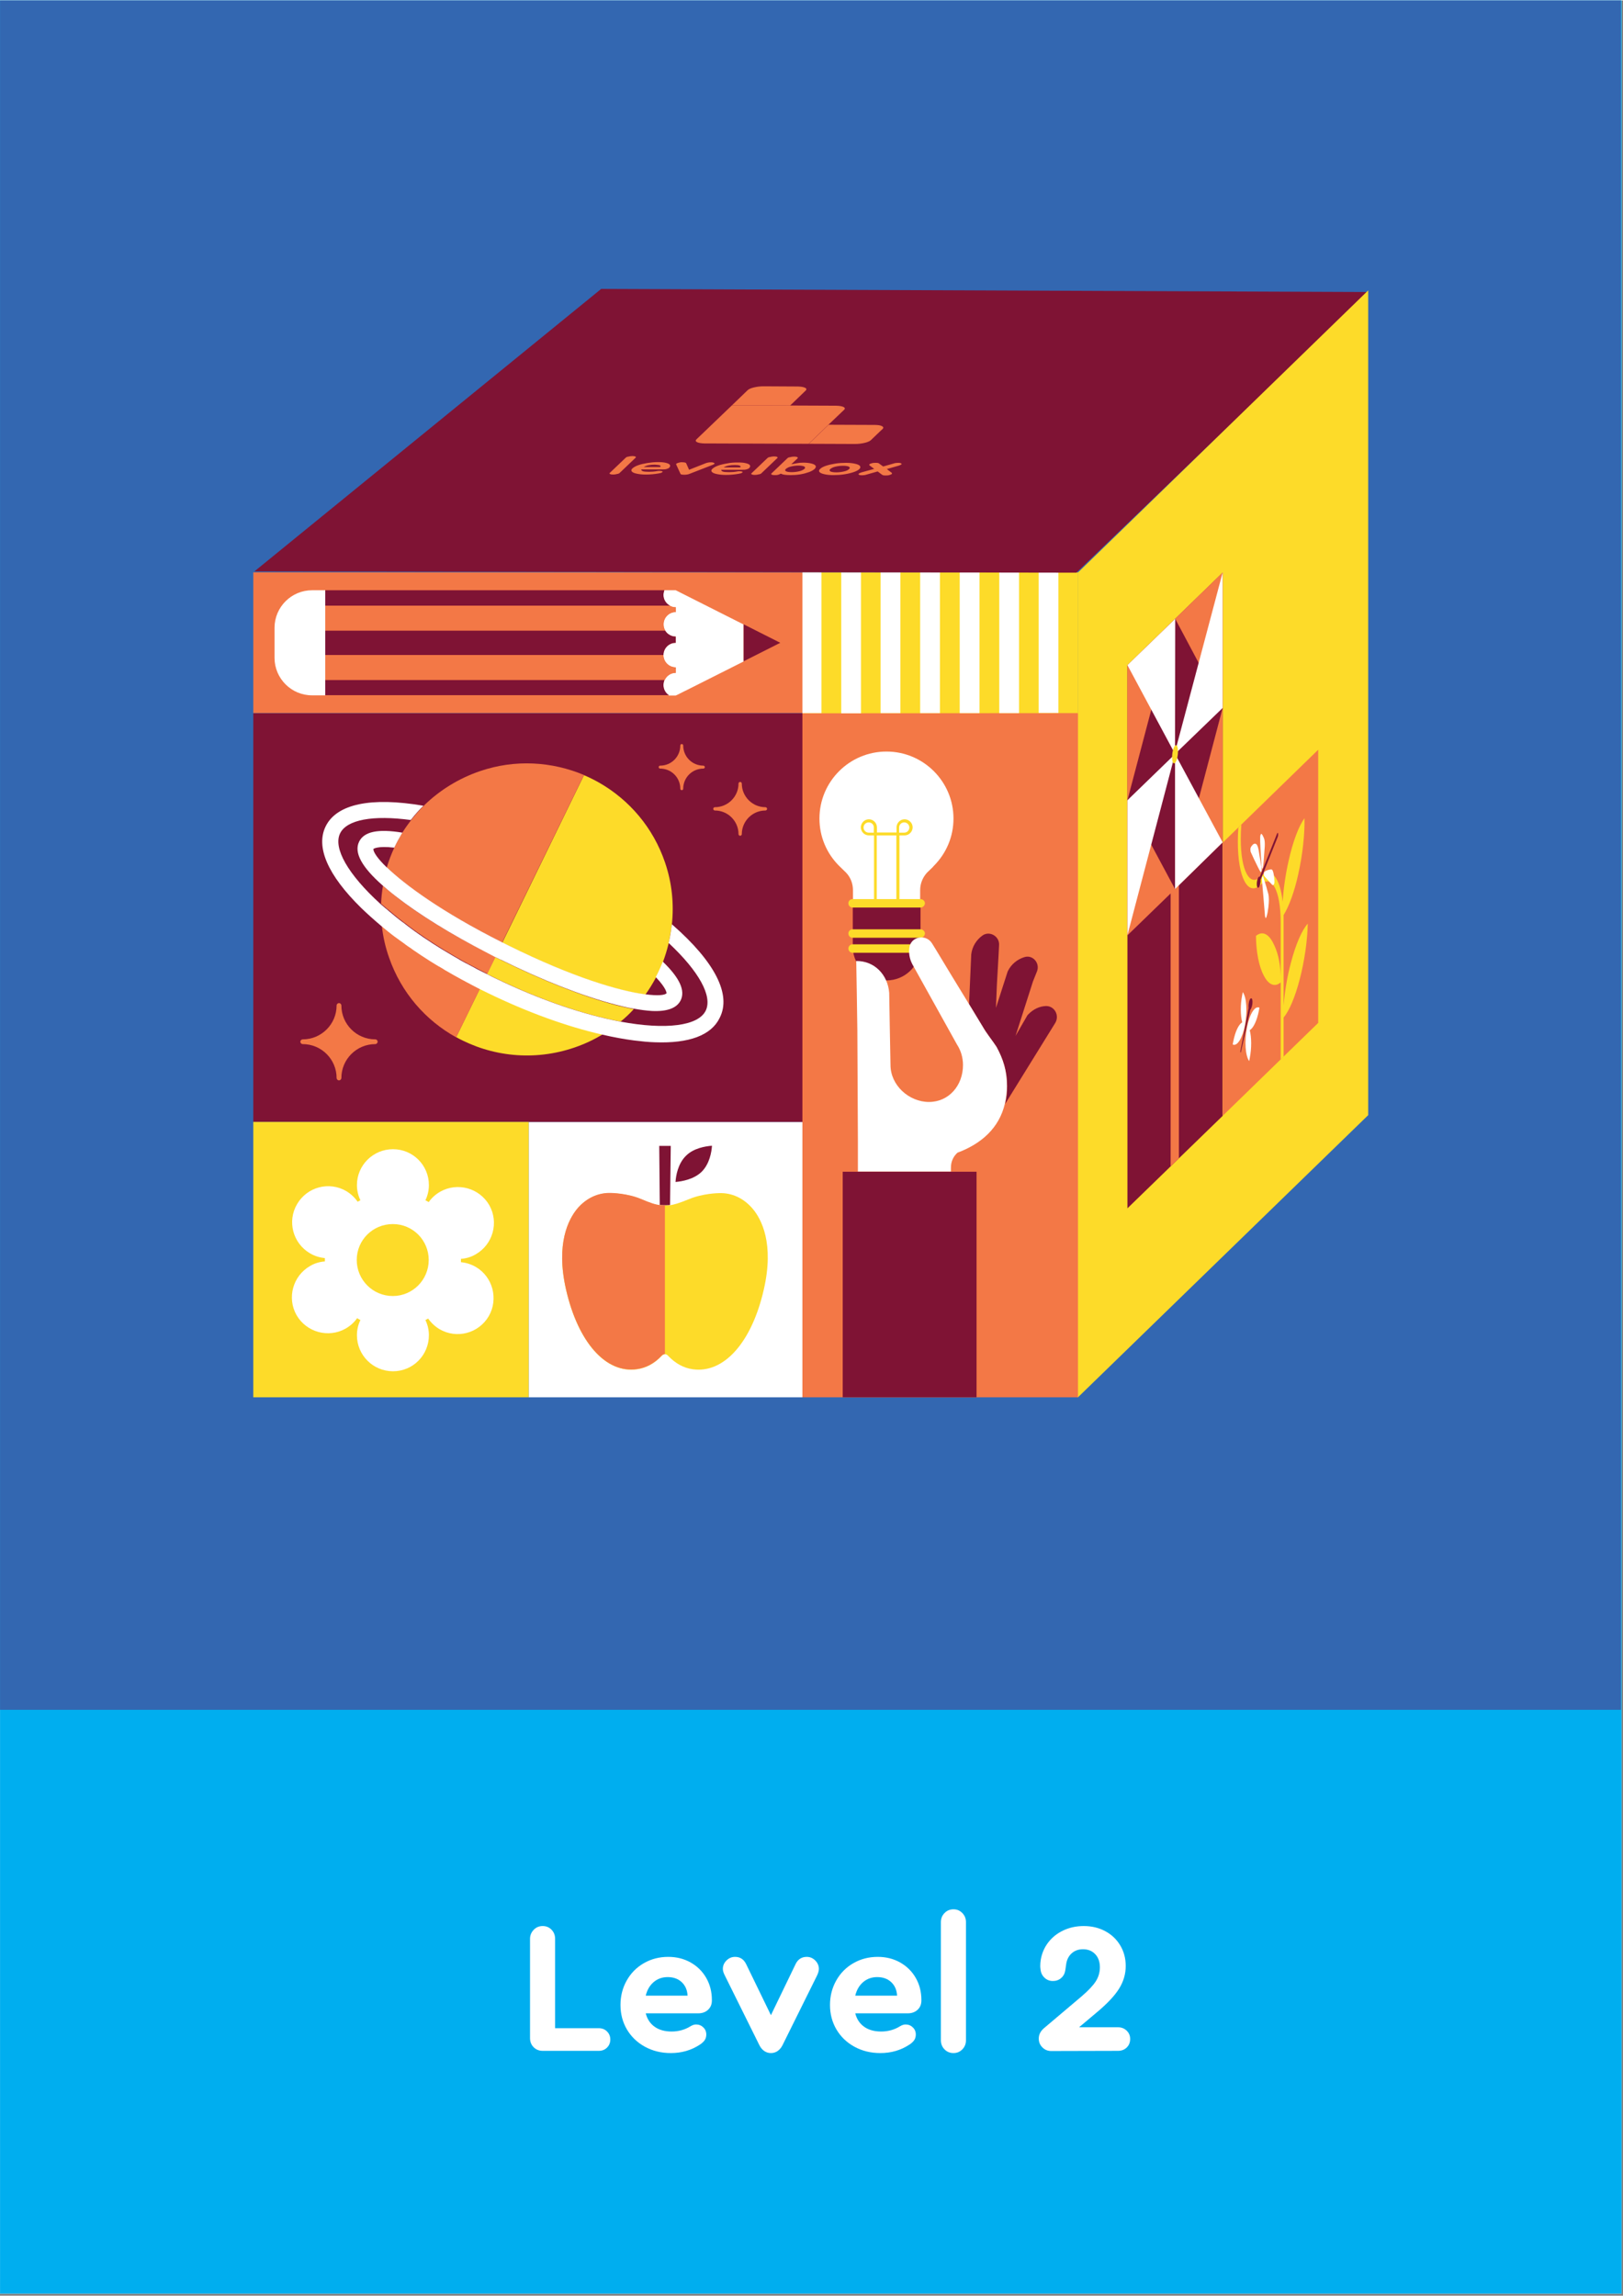 <?xml version="1.0" encoding="UTF-8"?> <svg xmlns="http://www.w3.org/2000/svg" xmlns:xlink="http://www.w3.org/1999/xlink" width="793" zoomAndPan="magnify" viewBox="0 0 595.5 842.25" height="1122" preserveAspectRatio="xMidYMid meet" version="1.0"><rect x="0" y="0" width="595.5" height="842.25" fill="#808080" stroke="none"/><defs><g></g><clipPath id="b75622932a"><path d="M 0.016 0 L 594.984 0 L 594.984 841.5 L 0.016 841.5 Z M 0.016 0 " clip-rule="nonzero"></path></clipPath><clipPath id="29091ed7ef"><path d="M 0.016 0 L 594.762 0 L 594.762 627.328 L 0.016 627.328 Z M 0.016 0 " clip-rule="nonzero"></path></clipPath><clipPath id="2691d72061"><path d="M 92.938 209 L 295 209 L 295 262 L 92.938 262 Z M 92.938 209 " clip-rule="nonzero"></path></clipPath><clipPath id="89e95122c7"><path d="M 193 411 L 295 411 L 295 512.57 L 193 512.57 Z M 193 411 " clip-rule="nonzero"></path></clipPath><clipPath id="d5ee4f94e3"><path d="M 92.938 261 L 295 261 L 295 412 L 92.938 412 Z M 92.938 261 " clip-rule="nonzero"></path></clipPath><clipPath id="72016d0f8d"><path d="M 294 261 L 396 261 L 396 512.57 L 294 512.57 Z M 294 261 " clip-rule="nonzero"></path></clipPath><clipPath id="d2e3b060a0"><path d="M 92.938 411 L 194 411 L 194 512.57 L 92.938 512.57 Z M 92.938 411 " clip-rule="nonzero"></path></clipPath><clipPath id="b03cc478af"><path d="M 309 429 L 359 429 L 359 512.57 L 309 512.57 Z M 309 429 " clip-rule="nonzero"></path></clipPath><clipPath id="413edd3a39"><path d="M 93 105.859 L 502.012 105.859 L 502.012 210 L 93 210 Z M 93 105.859 " clip-rule="nonzero"></path></clipPath><clipPath id="3a4225353d"><path d="M 395 106 L 502.012 106 L 502.012 512.57 L 395 512.57 Z M 395 106 " clip-rule="nonzero"></path></clipPath></defs><g clip-path="url(#b75622932a)"><path fill="#ffffff" d="M 0.016 0 L 594.984 0 L 594.984 841.5 L 0.016 841.5 Z M 0.016 0 " fill-opacity="1" fill-rule="nonzero"></path><path fill="#00aeef" d="M 0.016 0 L 594.984 0 L 594.984 841.5 L 0.016 841.5 Z M 0.016 0 " fill-opacity="1" fill-rule="nonzero"></path></g><g clip-path="url(#29091ed7ef)"><path fill="#3367b1" d="M 0.016 0 L 594.762 0 L 594.762 627.27 L 0.016 627.27 Z M 0.016 0 " fill-opacity="1" fill-rule="nonzero"></path></g><g clip-path="url(#2691d72061)"><path fill="#f37846" d="M 294.418 209.855 L 92.938 209.855 L 92.938 261.516 L 294.418 261.516 Z M 294.418 209.855 " fill-opacity="1" fill-rule="nonzero"></path></g><g clip-path="url(#89e95122c7)"><path fill="#ffffff" d="M 294.418 411.531 L 193.98 411.531 L 193.98 512.57 L 294.418 512.57 Z M 294.418 411.531 " fill-opacity="1" fill-rule="nonzero"></path></g><path fill="#7f1334" d="M 251.621 424.027 C 248.734 426.914 247.996 431.281 247.859 433.566 C 250.211 433.363 254.578 432.625 257.469 429.805 C 260.355 426.914 261.098 422.547 261.23 420.266 C 258.812 420.465 254.445 421.137 251.621 424.027 Z M 251.621 424.027 " fill-opacity="1" fill-rule="nonzero"></path><path fill="#7f1334" d="M 242.082 442.031 C 242.688 442.098 243.156 442.098 243.629 442.098 L 244.301 442.098 C 244.84 442.098 245.309 442.098 245.848 442.031 L 246.113 420.332 L 241.883 420.332 Z M 242.082 442.031 " fill-opacity="1" fill-rule="nonzero"></path><path fill="#fddb29" d="M 276.211 443.441 C 272.918 439.547 268.555 437.465 263.781 437.664 L 263.715 437.664 C 263.648 437.664 257.871 437.734 252.766 439.883 C 249.004 441.426 247.254 441.898 245.844 442.098 C 245.309 442.164 244.836 442.164 244.301 442.164 L 243.629 442.164 C 243.156 442.164 242.688 442.164 242.082 442.098 C 240.539 441.965 238.523 441.293 235.23 439.883 C 230.125 437.734 224.281 437.664 224.281 437.664 C 219.508 437.465 215.074 439.547 211.785 443.441 C 208.625 447.273 203.855 456.207 207.684 473.07 C 212.121 492.484 222.332 503.973 233.754 502.293 C 237.113 501.824 240.203 500.145 242.82 497.324 C 243.156 496.984 243.562 496.785 243.965 496.785 C 244.434 496.785 244.836 496.984 245.105 497.324 C 247.793 500.145 250.816 501.824 254.176 502.293 C 265.598 503.906 275.809 492.484 280.242 473.07 C 284.141 456.141 279.367 447.207 276.211 443.441 Z M 276.211 443.441 " fill-opacity="1" fill-rule="nonzero"></path><g clip-path="url(#d5ee4f94e3)"><path fill="#7f1334" d="M 294.418 261.586 L 92.938 261.586 L 92.938 411.531 L 294.418 411.531 Z M 294.418 261.586 " fill-opacity="1" fill-rule="nonzero"></path></g><path fill="#ffffff" d="M 247.93 216.438 L 243.762 216.438 C 243.562 216.977 243.426 217.582 243.426 218.188 C 243.426 219.863 244.367 221.344 245.711 222.082 C 246.383 222.484 247.121 222.688 247.93 222.688 L 247.93 224.434 C 245.441 224.434 243.426 226.449 243.426 228.934 C 243.426 229.742 243.629 230.547 244.031 231.219 C 244.836 232.562 246.246 233.438 247.93 233.438 L 247.93 235.719 C 245.441 235.719 243.426 237.734 243.426 240.223 C 243.426 242.707 245.441 244.723 247.93 244.723 L 247.93 246.738 C 246.113 246.738 244.57 247.812 243.828 249.359 C 243.562 249.961 243.426 250.566 243.426 251.305 C 243.426 252.852 244.234 254.262 245.441 255.066 L 247.93 255.066 L 248.668 254.73 C 250.211 253.926 252.16 252.984 252.16 252.984 L 272.852 242.57 L 272.852 229 Z M 247.93 216.438 " fill-opacity="1" fill-rule="nonzero"></path><path fill="#7f1334" d="M 286.289 235.719 L 272.852 228.934 L 272.852 242.504 Z M 286.289 235.719 " fill-opacity="1" fill-rule="nonzero"></path><path fill="#7f1334" d="M 243.426 218.188 C 243.426 217.582 243.562 216.977 243.762 216.438 L 119.34 216.438 L 119.34 222.082 L 245.777 222.082 C 244.367 221.277 243.426 219.867 243.426 218.188 Z M 243.426 218.188 " fill-opacity="1" fill-rule="nonzero"></path><path fill="#7f1334" d="M 244.031 231.219 L 119.34 231.219 L 119.34 240.219 L 243.426 240.219 C 243.426 237.734 245.441 235.719 247.93 235.719 L 247.93 233.434 C 246.316 233.434 244.84 232.562 244.031 231.219 Z M 244.031 231.219 " fill-opacity="1" fill-rule="nonzero"></path><path fill="#7f1334" d="M 243.426 251.238 C 243.426 250.566 243.562 249.895 243.832 249.289 L 119.34 249.289 L 119.34 254.934 L 245.441 254.934 C 244.234 254.195 243.426 252.785 243.426 251.238 Z M 243.426 251.238 " fill-opacity="1" fill-rule="nonzero"></path><path fill="#f37846" d="M 243.426 240.223 L 119.34 240.223 L 119.34 249.359 L 243.898 249.359 C 244.637 247.812 246.18 246.738 247.996 246.738 L 247.996 244.723 C 245.441 244.723 243.426 242.707 243.426 240.223 Z M 243.426 240.223 " fill-opacity="1" fill-rule="nonzero"></path><path fill="#f37846" d="M 245.711 222.082 L 119.34 222.082 L 119.34 231.219 L 244.098 231.219 C 243.695 230.547 243.496 229.809 243.496 228.934 C 243.496 226.449 245.508 224.434 247.996 224.434 L 247.996 222.688 C 247.121 222.688 246.383 222.484 245.711 222.082 Z M 245.711 222.082 " fill-opacity="1" fill-rule="nonzero"></path><path fill="#ffffff" d="M 119.34 216.438 L 114.504 216.438 C 106.91 216.438 100.73 222.621 100.73 230.211 L 100.73 241.23 C 100.73 248.82 106.91 255 114.504 255 L 119.34 255 Z M 119.34 216.438 " fill-opacity="1" fill-rule="nonzero"></path><path fill="#fddb29" d="M 176.109 362.559 L 167.375 380.426 C 180.207 387.547 195.93 389.359 210.91 384.188 C 214.605 382.91 218.031 381.301 221.188 379.352 C 208.223 376.328 193.777 371.156 179.402 364.168 C 178.258 363.633 177.184 363.094 176.109 362.559 Z M 176.109 362.559 " fill-opacity="1" fill-rule="nonzero"></path><path fill="#fddb29" d="M 183.902 352.145 C 183.836 352.145 183.836 352.078 183.77 352.078 C 183.098 351.742 182.359 351.406 181.688 351.07 L 178.664 357.25 C 179.738 357.785 180.812 358.324 181.953 358.863 C 199.02 367.125 214.809 372.297 227.707 374.715 C 229.453 373.305 231.066 371.762 232.543 370.148 C 230.527 369.746 228.309 369.273 225.957 368.672 C 214 365.512 199.086 359.668 183.902 352.145 Z M 183.902 352.145 " fill-opacity="1" fill-rule="nonzero"></path><path fill="#fddb29" d="M 244.031 316.402 C 239.664 303.504 230.863 293.359 219.844 287.047 C 218.031 286.039 216.219 285.098 214.27 284.289 L 184.305 345.762 C 184.977 346.098 185.719 346.5 186.457 346.836 C 210.574 358.793 227.57 363.633 236.773 364.84 C 238.188 362.891 239.465 360.809 240.605 358.66 C 240.605 358.66 240.605 358.594 240.672 358.594 C 241.613 356.777 242.488 354.898 243.227 352.949 L 243.227 352.883 C 244.031 350.734 244.703 348.582 245.242 346.367 C 245.309 346.23 245.309 346.098 245.309 345.965 C 245.777 343.883 246.18 341.73 246.449 339.582 C 246.449 339.445 246.449 339.246 246.516 339.109 C 247.324 331.652 246.586 323.93 244.031 316.402 Z M 244.031 316.402 " fill-opacity="1" fill-rule="nonzero"></path><path fill="#f37846" d="M 164.016 355.973 C 163.883 355.906 163.68 355.77 163.547 355.703 C 162.941 355.367 162.406 355.031 161.801 354.629 C 161.531 354.496 161.332 354.359 161.062 354.227 C 160.523 353.891 159.988 353.555 159.516 353.285 C 159.246 353.086 158.91 352.949 158.645 352.746 C 158.172 352.41 157.703 352.145 157.164 351.809 C 156.828 351.605 156.559 351.402 156.223 351.203 C 155.754 350.934 155.352 350.598 154.879 350.328 C 154.543 350.129 154.207 349.859 153.871 349.656 C 153.469 349.387 153 349.121 152.598 348.785 C 152.262 348.516 151.926 348.312 151.52 348.047 C 151.117 347.777 150.715 347.508 150.379 347.238 C 150.043 346.973 149.641 346.703 149.305 346.5 C 148.969 346.23 148.566 345.965 148.23 345.762 C 147.828 345.492 147.492 345.223 147.086 344.953 C 146.75 344.688 146.414 344.484 146.078 344.215 C 145.676 343.945 145.273 343.613 144.871 343.344 C 144.602 343.141 144.266 342.871 143.996 342.672 C 143.527 342.336 143.125 342 142.719 341.664 C 142.52 341.461 142.25 341.328 142.047 341.125 C 141.375 340.59 140.707 340.051 140.102 339.516 C 140.504 343.41 141.375 347.305 142.719 351.137 C 147.223 364.168 156.223 374.312 167.375 380.492 L 176.109 362.625 C 171.945 360.406 167.914 358.258 164.016 355.973 Z M 164.016 355.973 " fill-opacity="1" fill-rule="nonzero"></path><path fill="#f37846" d="M 145.137 328.699 C 143.461 327.352 141.914 326.078 140.504 324.867 C 140.168 326.949 139.898 329.367 139.832 331.449 C 140.438 331.988 141.039 332.527 141.711 333.066 C 141.914 333.266 142.184 333.465 142.383 333.602 C 142.785 333.938 143.258 334.34 143.66 334.676 C 143.93 334.879 144.199 335.148 144.465 335.348 C 144.871 335.684 145.273 336.02 145.676 336.355 C 145.945 336.625 146.281 336.824 146.617 337.094 C 147.02 337.43 147.422 337.699 147.824 338.035 C 148.16 338.305 148.496 338.574 148.832 338.773 C 149.238 339.109 149.641 339.379 150.043 339.715 C 150.379 339.984 150.715 340.254 151.117 340.52 C 151.52 340.855 151.926 341.125 152.395 341.461 C 152.73 341.73 153.133 342 153.535 342.27 C 153.938 342.535 154.41 342.871 154.812 343.141 C 155.215 343.41 155.617 343.68 155.953 343.945 C 156.426 344.215 156.828 344.551 157.297 344.82 C 157.703 345.09 158.105 345.359 158.508 345.629 C 158.977 345.895 159.383 346.23 159.852 346.5 C 160.254 346.77 160.727 347.039 161.129 347.305 C 161.598 347.574 162.07 347.91 162.539 348.18 C 162.941 348.449 163.41 348.719 163.883 348.984 C 164.352 349.254 164.891 349.59 165.359 349.859 C 165.832 350.129 166.234 350.395 166.703 350.664 C 167.176 350.934 167.711 351.27 168.25 351.539 C 168.719 351.809 169.191 352.078 169.594 352.344 C 170.129 352.613 170.668 352.949 171.207 353.219 C 171.676 353.484 172.145 353.754 172.617 353.957 C 173.152 354.293 173.758 354.562 174.297 354.832 C 174.766 355.102 175.168 355.301 175.641 355.57 C 176.312 355.906 176.984 356.242 177.656 356.578 C 178.059 356.777 178.395 356.98 178.797 357.184 L 181.82 351 C 180.879 350.531 180.008 350.062 179.133 349.59 C 165.695 342.805 153.805 335.48 145.137 328.699 Z M 145.137 328.699 " fill-opacity="1" fill-rule="nonzero"></path><path fill="#f37846" d="M 176.109 282.812 C 168.25 285.5 161.398 289.801 155.82 295.176 C 155.754 295.242 155.621 295.375 155.551 295.445 C 154.008 296.988 152.527 298.668 151.184 300.348 C 151.117 300.48 151.051 300.551 150.918 300.684 C 149.773 302.164 148.633 303.773 147.625 305.387 C 146.551 307.133 145.543 309.016 144.668 310.895 C 143.594 313.246 142.652 315.664 141.914 318.152 L 141.98 318.219 C 148.566 324.598 162 334.477 184.238 345.695 L 214.27 284.227 C 202.578 279.32 189.074 278.379 176.109 282.812 Z M 176.109 282.812 " fill-opacity="1" fill-rule="nonzero"></path><path fill="#ffffff" d="M 246.719 339.176 C 246.719 339.176 246.652 339.109 246.516 339.043 C 246.516 339.176 246.516 339.379 246.449 339.512 C 246.18 341.664 245.848 343.812 245.309 345.895 C 245.375 345.961 245.508 346.027 245.508 346.027 C 256.395 356.242 261.5 365.379 258.945 370.684 C 256.258 376.262 244.504 377.875 227.57 374.715 C 214.738 372.297 198.887 367.125 181.82 358.859 C 180.949 358.457 180.141 358.055 179.27 357.582 C 178.664 357.25 178.059 356.98 177.387 356.645 C 176.715 356.309 176.043 355.973 175.371 355.637 C 174.902 355.367 174.43 355.168 174.027 354.898 C 173.488 354.629 172.887 354.293 172.348 354.023 C 171.879 353.754 171.406 353.484 170.938 353.285 C 170.398 353.016 169.863 352.68 169.324 352.41 C 168.855 352.145 168.383 351.875 167.98 351.605 C 167.445 351.336 166.973 351 166.438 350.734 C 165.965 350.465 165.562 350.195 165.094 349.926 C 164.621 349.656 164.086 349.32 163.613 349.051 C 163.145 348.785 162.742 348.516 162.27 348.246 C 161.801 347.977 161.332 347.641 160.859 347.375 C 160.457 347.105 159.988 346.836 159.582 346.566 C 159.113 346.297 158.645 345.961 158.238 345.695 C 157.836 345.426 157.434 345.156 157.031 344.887 C 156.559 344.621 156.156 344.281 155.688 344.012 C 155.285 343.746 154.879 343.477 154.543 343.207 C 154.074 342.938 153.672 342.605 153.27 342.336 C 152.863 342.066 152.527 341.797 152.125 341.527 C 151.723 341.191 151.254 340.922 150.848 340.586 C 150.516 340.32 150.109 340.051 149.773 339.781 C 149.371 339.445 148.969 339.176 148.566 338.84 C 148.23 338.57 147.895 338.305 147.559 338.102 C 147.156 337.766 146.75 337.496 146.348 337.164 C 146.012 336.895 145.742 336.691 145.406 336.422 C 145.004 336.086 144.602 335.75 144.199 335.414 C 143.93 335.215 143.66 334.945 143.391 334.742 C 142.922 334.406 142.52 334.004 142.117 333.668 C 141.914 333.465 141.645 333.266 141.445 333.133 C 140.84 332.594 140.168 332.055 139.562 331.52 C 127.672 320.703 122.164 311.027 124.781 305.656 C 127.203 300.617 136.875 298.867 150.715 300.75 C 150.781 300.617 150.852 300.551 150.984 300.414 C 152.328 298.668 153.805 297.055 155.352 295.508 C 136.137 292.219 123.508 294.836 119.477 303.102 C 115.781 310.691 120.281 320.973 132.441 332.93 C 134.727 335.148 137.211 337.363 139.832 339.578 C 140.504 340.117 141.109 340.656 141.781 341.191 C 141.98 341.395 142.25 341.527 142.453 341.73 C 142.855 342.066 143.324 342.402 143.727 342.738 C 143.996 342.938 144.332 343.207 144.602 343.41 C 145.004 343.68 145.406 344.012 145.812 344.281 C 146.148 344.551 146.484 344.754 146.82 345.02 C 147.223 345.289 147.559 345.559 147.961 345.828 C 148.297 346.098 148.699 346.367 149.035 346.637 C 149.371 346.902 149.773 347.172 150.109 347.375 C 150.516 347.641 150.918 347.91 151.254 348.18 C 151.59 348.449 151.926 348.648 152.328 348.918 C 152.73 349.188 153.133 349.457 153.605 349.793 C 153.941 349.992 154.277 350.262 154.613 350.465 C 155.082 350.734 155.484 351.066 155.957 351.336 C 156.293 351.539 156.559 351.742 156.895 351.941 C 157.367 352.277 157.836 352.547 158.375 352.883 C 158.645 353.082 158.98 353.219 159.246 353.418 C 159.785 353.754 160.324 354.09 160.793 354.359 C 161.062 354.492 161.262 354.629 161.531 354.762 C 162.137 355.098 162.672 355.434 163.277 355.84 C 163.414 355.906 163.613 356.039 163.75 356.105 C 167.645 358.391 171.676 360.539 175.84 362.691 C 176.918 363.227 177.992 363.766 179.133 364.305 C 193.512 371.289 207.953 376.527 220.922 379.484 C 224.953 380.426 228.914 381.164 232.609 381.633 C 235.363 381.973 237.918 382.242 240.336 382.309 C 252.832 382.777 260.961 379.754 264.051 373.371 C 268.484 364.773 262.238 352.746 246.719 339.176 Z M 246.719 339.176 " fill-opacity="1" fill-rule="nonzero"></path><path fill="#ffffff" d="M 141.914 318.152 C 138.355 314.727 136.875 312.305 137.012 311.367 C 137.012 311.367 138.355 310.156 144.668 310.895 C 145.543 309.016 146.551 307.199 147.625 305.387 C 138.691 303.91 133.582 304.984 131.77 308.68 C 129.82 312.645 132.645 317.949 140.438 324.801 C 141.848 326.012 143.324 327.289 145.07 328.633 C 153.738 335.418 165.629 342.738 178.934 349.59 C 179.805 350.062 180.746 350.531 181.617 351 C 182.289 351.34 183.031 351.676 183.703 352.008 L 183.77 352.008 C 198.953 359.535 213.867 365.379 225.758 368.469 C 228.109 369.074 230.328 369.609 232.344 369.945 C 232.344 369.945 232.344 369.945 232.41 369.945 C 234.961 370.418 237.18 370.688 239.195 370.82 C 244.84 371.09 248.332 369.746 249.742 366.926 C 251.488 363.363 249.406 358.73 243.293 352.816 C 243.293 352.816 243.227 352.75 243.156 352.684 L 243.156 352.75 C 242.418 354.699 241.547 356.578 240.605 358.391 C 240.672 358.461 240.738 358.527 240.738 358.527 C 244.637 362.625 244.57 364.305 244.57 364.305 C 243.965 365.043 241.344 365.312 236.844 364.707 C 236.773 364.707 236.773 364.707 236.707 364.707 C 227.504 363.496 210.508 358.66 186.391 346.703 C 185.648 346.367 184.977 345.965 184.238 345.629 C 161.934 334.41 148.566 324.465 141.98 318.152 C 141.98 318.219 141.98 318.219 141.914 318.152 Z M 141.914 318.152 " fill-opacity="1" fill-rule="nonzero"></path><path fill="#f37846" d="M 137.68 381.234 C 130.828 381.234 125.254 375.656 125.254 368.805 C 125.254 368.332 124.848 367.93 124.379 367.93 C 123.91 367.93 123.504 368.332 123.504 368.805 C 123.504 375.656 117.93 381.234 111.078 381.234 C 110.605 381.234 110.203 381.633 110.203 382.105 C 110.203 382.574 110.605 382.98 111.078 382.98 C 117.93 382.98 123.504 388.555 123.504 395.406 C 123.504 395.879 123.91 396.281 124.379 396.281 C 124.848 396.281 125.254 395.879 125.254 395.406 C 125.254 388.555 130.828 382.98 137.68 382.98 C 138.152 382.98 138.555 382.574 138.555 382.105 C 138.555 381.633 138.219 381.234 137.68 381.234 Z M 137.68 381.234 " fill-opacity="1" fill-rule="nonzero"></path><path fill="#f37846" d="M 258.074 280.797 C 253.977 280.797 250.684 277.508 250.684 273.41 C 250.684 273.141 250.48 272.871 250.145 272.871 C 249.875 272.871 249.609 273.07 249.609 273.41 C 249.609 277.508 246.316 280.797 242.219 280.797 C 241.949 280.797 241.68 281 241.68 281.336 C 241.68 281.605 241.879 281.875 242.219 281.875 C 246.316 281.875 249.609 285.164 249.609 289.262 C 249.609 289.531 249.809 289.801 250.145 289.801 C 250.414 289.801 250.684 289.598 250.684 289.262 C 250.684 285.164 253.977 281.875 258.074 281.875 C 258.34 281.875 258.609 281.672 258.609 281.336 C 258.609 281.066 258.34 280.797 258.074 280.797 Z M 258.074 280.797 " fill-opacity="1" fill-rule="nonzero"></path><path fill="#f37846" d="M 280.848 296.047 C 276.078 296.047 272.18 292.152 272.18 287.383 C 272.18 287.047 271.91 286.777 271.578 286.777 C 271.238 286.777 270.969 287.047 270.969 287.383 C 270.969 292.152 267.074 296.047 262.305 296.047 C 261.969 296.047 261.699 296.316 261.699 296.652 C 261.699 296.988 261.969 297.258 262.305 297.258 C 267.074 297.258 270.969 301.152 270.969 305.926 C 270.969 306.262 271.238 306.527 271.578 306.527 C 271.91 306.527 272.18 306.262 272.18 305.926 C 272.18 301.152 276.078 297.258 280.848 297.258 C 281.184 297.258 281.449 296.988 281.449 296.652 C 281.449 296.316 281.184 296.047 280.848 296.047 Z M 280.848 296.047 " fill-opacity="1" fill-rule="nonzero"></path><g clip-path="url(#72016d0f8d)"><path fill="#f37846" d="M 395.664 261.316 L 294.418 261.316 L 294.418 512.57 L 395.664 512.57 Z M 395.664 261.316 " fill-opacity="1" fill-rule="nonzero"></path></g><g clip-path="url(#d2e3b060a0)"><path fill="#fddb29" d="M 193.98 411.531 L 92.938 411.531 L 92.938 512.57 L 193.98 512.57 Z M 193.98 411.531 " fill-opacity="1" fill-rule="nonzero"></path></g><path fill="#ffffff" d="M 144.133 475.418 C 136.809 475.418 130.895 469.508 130.895 462.188 C 130.895 454.863 136.809 449.016 144.133 449.016 C 151.453 449.016 157.301 454.93 157.301 462.188 C 157.301 469.508 151.387 475.418 144.133 475.418 Z M 174.566 464.738 C 172.816 463.73 171.004 463.191 169.125 462.992 C 169.125 462.586 169.125 462.188 169.125 461.781 C 171.004 461.648 172.887 461.109 174.566 460.102 C 180.879 456.473 183.098 448.414 179.535 442.098 C 175.91 435.785 167.848 433.566 161.531 437.129 C 159.785 438.137 158.375 439.41 157.301 440.957 C 156.895 440.688 156.492 440.484 156.09 440.285 C 156.895 438.605 157.367 436.723 157.367 434.707 C 157.367 427.387 151.453 421.539 144.199 421.539 C 136.875 421.539 130.965 427.453 130.965 434.707 C 130.965 436.723 131.434 438.605 132.238 440.285 C 132.105 440.352 131.973 440.418 131.836 440.484 C 131.637 440.621 131.434 440.688 131.23 440.82 C 130.156 439.277 128.746 437.934 127.066 436.926 C 120.75 433.23 112.691 435.379 108.996 441.695 C 105.301 448.008 107.449 456.07 113.766 459.766 C 115.512 460.773 117.324 461.312 119.207 461.512 C 119.207 461.918 119.207 462.32 119.207 462.723 C 117.324 462.855 115.445 463.395 113.766 464.402 C 107.449 468.031 105.234 476.09 108.793 482.406 C 112.422 488.723 120.484 490.938 126.797 487.379 C 128.547 486.371 129.957 485.094 131.031 483.547 C 131.434 483.816 131.836 484.02 132.238 484.223 C 131.434 485.898 130.965 487.781 130.965 489.797 C 130.965 497.117 136.875 503.031 144.199 503.031 C 151.52 503.031 157.367 497.117 157.367 489.797 C 157.367 487.781 156.895 485.898 156.09 484.223 C 156.223 484.152 156.359 484.086 156.492 484.02 C 156.695 483.883 156.895 483.816 157.098 483.684 C 158.172 485.23 159.582 486.57 161.262 487.578 C 167.578 491.273 175.641 489.125 179.336 482.809 C 182.961 476.496 180.812 468.367 174.566 464.738 Z M 174.566 464.738 " fill-opacity="1" fill-rule="nonzero"></path><path fill="#7f1334" d="M 312.895 332.594 L 312.895 347.91 C 313.297 354.43 318.672 359.602 325.32 359.602 C 331.906 359.602 337.348 354.43 337.75 347.91 L 337.75 332.594 Z M 312.895 332.594 " fill-opacity="1" fill-rule="nonzero"></path><path fill="#ffffff" d="M 342.789 317.41 C 347.156 312.977 349.844 306.93 349.844 300.215 C 349.844 286.641 338.824 275.625 325.254 275.625 C 311.684 275.625 300.668 286.641 300.668 300.215 C 300.668 306.93 303.352 312.977 307.719 317.41 L 310.406 320.031 C 312.086 321.777 312.961 324.062 312.961 326.48 L 312.961 329.973 L 337.617 329.973 L 337.617 326.48 C 337.617 324.062 338.555 321.777 340.168 320.031 L 342.254 318.016 C 342.387 317.816 342.59 317.613 342.789 317.41 Z M 342.789 317.41 " fill-opacity="1" fill-rule="nonzero"></path><path fill="#fddb29" d="M 318.738 301.625 C 317.664 301.625 316.855 302.496 316.855 303.504 C 316.855 304.578 317.73 305.387 318.738 305.387 L 320.621 305.387 L 320.621 303.504 C 320.621 302.43 319.812 301.625 318.738 301.625 Z M 329.891 305.387 L 331.77 305.387 C 332.848 305.387 333.652 304.512 333.652 303.504 C 333.652 302.43 332.777 301.625 331.77 301.625 C 330.695 301.625 329.891 302.496 329.891 303.504 Z M 329.891 330.914 L 328.883 330.914 L 328.883 306.395 L 321.695 306.395 L 321.695 330.445 L 320.688 330.445 L 320.688 306.395 L 318.805 306.395 C 317.191 306.395 315.848 305.051 315.848 303.438 C 315.848 301.824 317.191 300.48 318.805 300.48 C 320.418 300.48 321.762 301.824 321.762 303.438 L 321.762 305.32 L 328.949 305.32 L 328.949 303.438 C 328.949 301.824 330.293 300.48 331.906 300.48 C 333.516 300.48 334.863 301.824 334.863 303.438 C 334.863 305.051 333.516 306.395 331.906 306.395 L 330.023 306.395 L 330.023 330.914 Z M 329.891 330.914 " fill-opacity="1" fill-rule="nonzero"></path><path fill="#fddb29" d="M 337.75 329.773 L 312.691 329.773 C 311.887 329.84 311.281 330.512 311.281 331.32 C 311.281 332.125 311.887 332.797 312.691 332.863 L 337.75 332.863 C 338.625 332.863 339.363 332.125 339.363 331.25 C 339.363 330.512 338.625 329.773 337.75 329.773 Z M 337.75 329.773 " fill-opacity="1" fill-rule="nonzero"></path><path fill="#fddb29" d="M 337.75 340.859 L 312.691 340.859 C 311.887 340.926 311.281 341.598 311.281 342.402 C 311.281 343.211 311.887 343.883 312.691 343.949 L 337.75 343.949 C 338.625 343.949 339.363 343.211 339.363 342.336 C 339.363 341.598 338.625 340.859 337.75 340.859 Z M 337.75 340.859 " fill-opacity="1" fill-rule="nonzero"></path><path fill="#fddb29" d="M 337.75 346.367 L 312.691 346.367 C 311.887 346.434 311.281 347.105 311.281 347.91 C 311.281 348.719 311.887 349.387 312.691 349.457 L 337.75 349.457 C 338.625 349.457 339.363 348.719 339.363 347.844 C 339.363 347.039 338.625 346.367 337.75 346.367 Z M 337.75 346.367 " fill-opacity="1" fill-rule="nonzero"></path><path fill="#7f1334" d="M 383.836 369.004 C 381.418 369.074 379.137 370.148 377.254 372.098 C 376.984 372.363 376.785 372.633 376.648 372.969 L 372.617 379.957 L 379 360.004 L 380.477 356.309 C 381.688 353.285 378.934 350.062 375.844 351.07 C 373.223 351.875 371.004 353.688 369.73 356.309 L 365.43 369.676 L 365.766 361.281 L 366.371 350.598 L 366.574 346.637 C 366.773 343.41 363.078 341.262 360.457 343.141 C 358.242 344.754 356.695 347.172 356.359 350.062 L 355.555 368.332 L 360.727 376.867 C 361.398 377.941 362.07 379.016 362.809 380.023 C 363.883 381.5 365.43 383.652 365.699 384.121 C 368.117 388.555 369.527 392.922 369.527 398.496 C 369.527 400.848 369.258 403 368.789 404.945 L 387.199 375.188 C 388.809 372.43 386.93 369.004 383.836 369.004 Z M 383.836 369.004 " fill-opacity="1" fill-rule="nonzero"></path><path fill="#ffffff" d="M 365.633 383.988 C 365.363 383.516 363.816 381.367 362.742 379.891 C 362.004 378.883 361.266 377.805 360.66 376.73 L 355.484 368.199 L 349.039 357.652 L 343.395 348.312 L 341.984 346.031 C 339.766 342.402 334.125 343.477 333.652 347.641 C 333.383 349.656 333.719 351.672 334.727 353.621 L 351.121 383.113 C 352.531 385.262 353.336 387.883 353.336 390.637 C 353.336 398.164 348.164 404.207 340.84 404.207 C 333.52 404.207 326.734 398.094 326.734 390.637 C 326.734 390.035 326.465 376.262 326.465 376.262 L 326.262 364.168 C 325.727 357.52 320.887 352.414 314.168 352.48 L 314.371 364.371 L 314.574 378.008 L 314.773 418.453 L 314.773 429.738 L 348.902 429.738 L 348.902 428.324 C 348.902 425.773 350.047 423.961 351.32 422.816 C 359.988 419.594 366.641 413.816 368.723 404.746 C 369.191 402.73 369.461 400.582 369.461 398.297 C 369.461 392.789 368.051 388.422 365.633 383.988 Z M 365.633 383.988 " fill-opacity="1" fill-rule="nonzero"></path><g clip-path="url(#b03cc478af)"><path fill="#7f1334" d="M 348.902 429.805 L 309.199 429.805 L 309.199 512.57 L 358.309 512.57 L 358.309 429.805 Z M 348.902 429.805 " fill-opacity="1" fill-rule="nonzero"></path></g><path fill="#fddb29" d="M 395.594 209.855 L 294.418 209.855 L 294.418 261.586 L 395.594 261.516 Z M 395.594 209.855 " fill-opacity="1" fill-rule="nonzero"></path><path fill="#ffffff" d="M 301.406 209.855 L 294.418 209.855 L 294.418 261.516 L 301.406 261.516 Z M 301.406 209.855 " fill-opacity="1" fill-rule="nonzero"></path><path fill="#ffffff" d="M 315.914 209.922 L 308.66 209.922 L 308.66 261.586 L 315.914 261.586 Z M 315.914 209.922 " fill-opacity="1" fill-rule="nonzero"></path><path fill="#ffffff" d="M 330.359 209.855 L 323.105 209.855 L 323.105 261.516 L 330.359 261.516 Z M 330.359 209.855 " fill-opacity="1" fill-rule="nonzero"></path><path fill="#ffffff" d="M 344.871 209.855 L 337.617 209.855 L 337.617 261.516 L 344.871 261.516 Z M 344.871 209.855 " fill-opacity="1" fill-rule="nonzero"></path><path fill="#ffffff" d="M 359.383 209.855 L 352.129 209.855 L 352.129 261.516 L 359.383 261.516 Z M 359.383 209.855 " fill-opacity="1" fill-rule="nonzero"></path><path fill="#ffffff" d="M 373.895 209.855 L 366.641 209.855 L 366.641 261.516 L 373.895 261.516 Z M 373.895 209.855 " fill-opacity="1" fill-rule="nonzero"></path><path fill="#ffffff" d="M 388.34 209.855 L 381.086 209.855 L 381.086 261.449 L 388.34 261.449 Z M 388.34 209.855 " fill-opacity="1" fill-rule="nonzero"></path><path fill="#f37846" d="M 243.965 442.098 L 243.629 442.098 C 243.156 442.098 242.688 442.098 242.082 442.031 C 240.539 441.895 238.523 441.227 235.23 439.812 C 230.125 437.664 224.281 437.598 224.281 437.598 C 219.508 437.395 215.074 439.477 211.785 443.375 C 208.625 447.203 203.855 456.141 207.684 473 C 212.121 492.418 222.332 503.902 233.754 502.227 C 237.113 501.754 240.203 500.074 242.82 497.254 C 243.156 496.918 243.562 496.715 243.965 496.715 Z M 243.965 442.098 " fill-opacity="1" fill-rule="nonzero"></path><g clip-path="url(#413edd3a39)"><path fill="#7f1334" d="M 220.586 105.859 L 502.012 107 L 394.922 209.988 L 93.34 209.52 Z M 220.586 105.859 " fill-opacity="1" fill-rule="nonzero"></path></g><path fill="#f37846" d="M 327.137 173.309 C 327.336 173.441 327.336 173.578 327.203 173.777 C 327.066 173.914 326.734 174.047 326.262 174.184 C 325.793 174.316 325.32 174.316 324.852 174.316 C 324.312 174.316 323.91 174.25 323.641 174.047 L 322.027 172.84 L 318 173.98 C 317.395 174.184 316.789 174.25 316.254 174.25 C 315.715 174.25 315.379 174.184 315.176 174.047 C 314.977 173.914 314.91 173.777 315.109 173.645 C 315.246 173.512 315.578 173.375 316.117 173.176 L 320.754 171.898 L 319.141 170.688 C 319.008 170.621 318.938 170.488 318.938 170.418 C 318.938 170.352 318.938 170.285 319.008 170.219 C 319.141 170.082 319.477 169.949 319.945 169.816 C 320.418 169.68 320.887 169.68 321.359 169.68 C 321.961 169.68 322.367 169.746 322.566 169.949 L 324.043 171.023 L 327.809 169.949 C 328.41 169.746 328.949 169.68 329.555 169.68 C 330.023 169.68 330.426 169.746 330.629 169.883 C 330.832 170.016 330.898 170.152 330.695 170.285 C 330.562 170.418 330.227 170.555 329.621 170.754 L 325.391 171.965 Z M 309.332 170.754 C 308.324 170.754 307.383 170.891 306.512 171.09 C 305.637 171.293 305.031 171.629 304.629 171.965 C 304.293 172.301 304.293 172.57 304.695 172.84 C 305.098 173.039 305.84 173.176 306.848 173.176 C 307.855 173.176 308.793 173.039 309.668 172.84 C 310.539 172.637 311.148 172.367 311.547 171.965 C 311.887 171.629 311.887 171.359 311.48 171.09 C 311.078 170.891 310.34 170.754 309.332 170.754 Z M 310.473 169.68 C 311.816 169.68 312.895 169.816 313.766 170.016 C 314.641 170.219 315.246 170.488 315.512 170.824 C 315.781 171.16 315.715 171.562 315.312 171.965 C 314.91 172.367 314.168 172.77 313.164 173.105 C 312.156 173.441 311.012 173.711 309.668 173.914 C 308.324 174.113 307.047 174.184 305.703 174.184 C 304.359 174.184 303.285 174.047 302.414 173.848 C 301.539 173.645 300.934 173.375 300.668 173.039 C 300.398 172.703 300.465 172.301 300.934 171.898 C 301.336 171.496 302.074 171.09 303.082 170.754 C 304.09 170.418 305.234 170.152 306.512 169.949 C 307.855 169.746 309.199 169.68 310.473 169.68 Z M 290.453 173.105 C 291.461 173.105 292.402 172.973 293.277 172.77 C 294.148 172.57 294.754 172.234 295.156 171.898 C 295.492 171.562 295.492 171.293 295.09 171.023 C 294.688 170.824 293.945 170.688 293.008 170.688 C 292 170.688 291.059 170.824 290.254 171.023 C 289.379 171.227 288.773 171.562 288.371 171.898 C 287.969 172.234 288.035 172.57 288.371 172.77 C 288.773 172.973 289.445 173.105 290.453 173.105 Z M 294.754 169.613 C 295.961 169.613 296.969 169.746 297.777 169.949 C 298.582 170.152 299.051 170.418 299.254 170.754 C 299.457 171.09 299.32 171.496 298.852 171.965 C 298.383 172.367 297.711 172.77 296.77 173.105 C 295.828 173.441 294.82 173.711 293.613 173.914 C 292.402 174.113 291.195 174.184 289.984 174.184 C 289.109 174.184 288.371 174.113 287.832 174.047 C 287.23 173.98 286.824 173.777 286.488 173.645 C 286.289 173.777 285.953 173.914 285.551 174.047 C 285.078 174.184 284.676 174.184 284.207 174.184 C 283.734 174.184 283.332 174.113 283.133 173.98 C 282.93 173.848 282.863 173.711 283.062 173.578 L 288.91 168 C 289.109 167.801 289.379 167.664 289.918 167.598 C 290.387 167.465 290.855 167.398 291.395 167.398 C 291.934 167.398 292.27 167.465 292.535 167.598 C 292.738 167.734 292.805 167.867 292.605 168.066 L 290.32 170.219 C 290.992 170.082 291.664 169.949 292.469 169.816 C 293.141 169.68 293.945 169.613 294.754 169.613 Z M 276.949 174.113 C 276.414 174.113 276.078 174.047 275.809 173.914 C 275.605 173.777 275.539 173.645 275.742 173.512 L 281.586 167.934 C 281.789 167.734 282.055 167.598 282.594 167.531 C 283.062 167.398 283.535 167.328 284.07 167.328 C 284.543 167.328 284.945 167.398 285.148 167.531 C 285.348 167.664 285.414 167.801 285.215 167.934 L 279.367 173.512 C 279.168 173.711 278.898 173.848 278.359 173.914 C 277.957 174.047 277.422 174.113 276.949 174.113 Z M 269.629 170.488 C 268.82 170.488 268.082 170.555 267.344 170.688 C 266.605 170.824 266 171.09 265.527 171.359 L 271.574 171.359 C 271.844 171.09 271.777 170.891 271.375 170.688 C 271.039 170.555 270.434 170.488 269.629 170.488 Z M 270.703 169.547 C 271.91 169.547 272.918 169.613 273.66 169.816 C 274.465 170.016 274.934 170.219 275.137 170.555 C 275.336 170.891 275.27 171.227 274.867 171.629 C 274.668 171.832 274.332 171.965 273.859 172.098 C 273.391 172.234 272.852 172.234 272.246 172.234 L 264.656 172.234 C 264.59 172.504 264.789 172.703 265.262 172.906 C 265.73 173.039 266.469 173.105 267.477 173.105 C 268.484 173.105 269.492 173.039 270.5 172.84 C 270.836 172.77 271.105 172.77 271.375 172.77 C 271.777 172.77 272.113 172.84 272.316 172.906 C 272.516 172.973 272.516 173.105 272.383 173.242 C 272.246 173.309 272.113 173.441 271.91 173.512 C 271.711 173.578 271.375 173.645 270.969 173.711 C 269.426 173.98 267.879 174.113 266.336 174.113 C 264.926 174.113 263.781 173.98 262.91 173.777 C 261.969 173.578 261.43 173.309 261.164 172.973 C 260.895 172.637 260.961 172.234 261.43 171.832 C 261.902 171.426 262.574 171.023 263.512 170.688 C 264.453 170.352 265.598 170.082 266.871 169.883 C 268.082 169.613 269.359 169.547 270.703 169.547 Z M 260.895 169.48 C 261.363 169.48 261.699 169.547 261.969 169.68 C 262.172 169.816 262.238 169.949 262.105 170.082 C 262.035 170.152 261.836 170.285 261.496 170.418 L 253.031 173.711 C 252.766 173.848 252.43 173.914 252.023 173.98 C 251.691 174.047 251.285 174.047 250.949 174.047 C 250.617 174.047 250.277 173.98 250.078 173.98 C 249.875 173.914 249.742 173.848 249.676 173.711 L 248.129 170.352 C 248.062 170.219 248.062 170.152 248.129 170.016 C 248.262 169.883 248.602 169.746 249.07 169.613 C 249.539 169.48 250.008 169.41 250.48 169.48 C 251.219 169.48 251.621 169.613 251.758 169.816 L 252.832 172.234 L 258.945 169.816 C 259.551 169.613 260.156 169.48 260.895 169.48 Z M 240.27 170.352 C 239.461 170.352 238.723 170.418 237.984 170.555 C 237.246 170.688 236.641 170.957 236.172 171.227 L 242.219 171.227 C 242.484 170.957 242.418 170.754 242.016 170.555 C 241.68 170.488 241.074 170.418 240.27 170.352 Z M 241.344 169.41 C 242.555 169.41 243.562 169.48 244.301 169.68 C 245.105 169.883 245.578 170.082 245.777 170.418 C 245.98 170.754 245.91 171.09 245.508 171.496 C 245.309 171.695 244.973 171.832 244.5 171.965 C 244.031 172.098 243.492 172.098 242.887 172.098 L 235.297 172.098 C 235.23 172.367 235.43 172.57 235.902 172.77 C 236.371 172.906 237.113 172.973 238.121 172.973 C 239.129 172.973 240.133 172.906 241.141 172.703 C 241.477 172.637 241.746 172.637 242.016 172.637 C 242.418 172.637 242.754 172.703 242.957 172.77 C 243.156 172.84 243.156 172.973 243.023 173.105 C 242.887 173.176 242.754 173.309 242.555 173.375 C 242.352 173.441 242.016 173.512 241.613 173.578 C 240.066 173.848 238.52 173.98 236.977 173.98 C 235.566 173.98 234.422 173.848 233.551 173.645 C 232.609 173.441 232.074 173.176 231.805 172.84 C 231.535 172.504 231.602 172.098 232.074 171.695 C 232.543 171.293 233.215 170.891 234.156 170.555 C 235.094 170.219 236.238 169.949 237.512 169.746 C 238.723 169.547 240.066 169.41 241.344 169.41 Z M 224.949 173.98 C 224.414 173.98 224.078 173.914 223.809 173.777 C 223.609 173.645 223.539 173.512 223.742 173.375 L 229.586 167.801 C 229.789 167.598 230.059 167.465 230.594 167.398 C 231.066 167.262 231.535 167.195 232.074 167.195 C 232.543 167.195 232.945 167.262 233.148 167.398 C 233.348 167.531 233.418 167.664 233.215 167.801 L 227.371 173.375 C 227.168 173.578 226.898 173.711 226.363 173.777 C 225.957 173.914 225.488 173.98 224.949 173.98 Z M 224.949 173.98 " fill-opacity="1" fill-rule="nonzero"></path><path fill="#f37846" d="M 309.734 150.199 C 310.539 149.395 309.266 148.789 306.848 148.723 L 289.918 148.652 L 268.551 148.586 L 255.52 161.082 C 254.715 161.887 255.988 162.492 258.406 162.559 L 296.703 162.695 L 303.957 155.707 Z M 309.734 150.199 " fill-opacity="1" fill-rule="nonzero"></path><path fill="#f37846" d="M 320.953 155.773 L 304.023 155.707 L 296.77 162.695 L 313.699 162.762 C 316.117 162.762 318.738 162.156 319.543 161.352 L 322.902 158.125 L 323.844 157.254 C 324.652 156.445 323.375 155.773 320.953 155.773 Z M 320.953 155.773 " fill-opacity="1" fill-rule="nonzero"></path><path fill="#f37846" d="M 295.629 143.145 C 296.434 142.34 295.156 141.734 292.738 141.668 L 280.176 141.598 C 277.758 141.598 275.137 142.203 274.332 143.012 L 268.551 148.586 L 289.918 148.652 Z M 295.629 143.145 " fill-opacity="1" fill-rule="nonzero"></path><g clip-path="url(#3a4225353d)"><path fill="#fddb29" d="M 502.012 106.398 L 502.012 409.043 L 395.527 512.57 L 395.527 209.922 Z M 502.012 106.398 " fill-opacity="1" fill-rule="nonzero"></path></g><path fill="#7f1334" d="M 413.668 443.238 L 448.602 409.312 L 448.602 209.988 L 413.668 243.914 Z M 413.668 443.238 " fill-opacity="1" fill-rule="nonzero"></path><path fill="#f37846" d="M 432.543 424.898 L 432.543 324.668 L 448.602 308.945 L 448.602 209.922 L 413.668 243.914 L 413.668 343.074 L 429.52 327.691 L 429.52 427.855 Z M 432.543 424.898 " fill-opacity="1" fill-rule="nonzero"></path><path fill="#7f1334" d="M 413.668 293.496 L 431.133 326.078 L 448.602 259.637 L 431.203 226.918 Z M 413.668 293.496 " fill-opacity="1" fill-rule="nonzero"></path><path fill="#ffffff" d="M 448.602 209.922 L 448.602 259.637 L 430.867 276.766 Z M 448.602 209.922 " fill-opacity="1" fill-rule="nonzero"></path><path fill="#ffffff" d="M 448.602 308.945 L 431.133 326.078 L 431.133 276.5 Z M 448.602 308.945 " fill-opacity="1" fill-rule="nonzero"></path><path fill="#ffffff" d="M 413.668 343.008 L 413.668 293.492 L 431.133 276.566 Z M 413.668 343.008 " fill-opacity="1" fill-rule="nonzero"></path><path fill="#ffffff" d="M 413.668 243.914 L 431.203 226.918 L 431.133 276.5 Z M 413.668 243.914 " fill-opacity="1" fill-rule="nonzero"></path><path fill="#fddb29" d="M 430.059 277.707 C 430.059 279.453 430.527 280.395 431.137 279.789 C 431.738 279.184 432.211 277.305 432.211 275.559 C 432.211 273.809 431.738 272.871 431.137 273.473 C 430.527 274.078 430.059 275.961 430.059 277.707 Z M 430.059 277.707 " fill-opacity="1" fill-rule="nonzero"></path><path fill="#f37846" d="M 448.602 309.082 L 483.672 274.953 L 483.672 375.188 L 448.602 409.312 Z M 448.602 309.082 " fill-opacity="1" fill-rule="nonzero"></path><path fill="#ffffff" d="M 457.539 376.867 C 457.539 376.867 457.539 376.934 457.539 376.867 C 457.539 376.934 457.539 376.934 457.539 376.867 C 456.531 381.973 456.934 387.211 458.344 389.227 C 458.41 388.891 458.477 388.555 458.547 388.152 C 459.285 384.391 459.219 380.426 458.547 377.875 C 459.82 377.137 461.164 374.516 461.902 370.684 C 461.973 370.348 462.039 369.945 462.105 369.609 C 460.492 368.805 458.477 371.828 457.539 376.867 Z M 457.539 376.867 " fill-opacity="1" fill-rule="nonzero"></path><path fill="#ffffff" d="M 456.797 375.992 C 456.797 375.926 456.797 375.926 456.797 375.992 C 457.738 371.02 457.402 365.848 455.992 363.898 C 455.926 364.234 455.859 364.57 455.789 364.906 C 455.051 368.602 455.121 372.43 455.789 374.984 C 454.512 375.723 453.238 378.277 452.496 382.039 C 452.43 382.375 452.363 382.777 452.297 383.113 C 453.91 383.918 455.859 380.895 456.797 375.992 Z M 456.797 375.992 " fill-opacity="1" fill-rule="nonzero"></path><path fill="#7f1334" d="M 459.551 367.527 C 459.551 366.316 459.148 365.781 458.68 366.453 C 458.41 366.855 458.207 367.664 458.141 368.469 C 458.074 369.004 458.141 369.41 458.141 369.746 L 455.117 385.598 C 455.051 386.07 455.254 386.27 455.32 385.801 L 458.746 370.348 C 458.879 370.281 459.016 370.082 459.148 369.676 C 459.418 369.07 459.551 368.199 459.551 367.527 Z M 459.551 367.527 " fill-opacity="1" fill-rule="nonzero"></path><path fill="#fddb29" d="M 462.574 324.465 C 466.605 320.5 469.898 326.684 469.898 338.238 L 469.898 357.852 C 469.695 352.48 468.688 348.785 467.008 345.629 C 465.195 342.199 462.91 341.527 460.828 343.273 C 460.895 349.121 461.902 354.562 463.785 357.988 C 465.598 361.414 467.883 362.086 469.898 360.34 L 469.898 388.621 L 470.973 387.613 L 470.973 373.238 C 472.988 370.82 475.137 365.914 476.887 359.199 C 478.699 352.211 479.707 344.82 479.84 338.773 C 477.758 341.059 475.473 346.164 473.66 353.086 C 472.25 358.324 471.375 363.832 470.973 368.805 L 470.973 337.23 C 470.973 336.691 470.973 336.156 470.973 335.617 C 472.855 332.594 474.871 327.352 476.348 320.637 C 477.961 313.379 478.766 305.922 478.633 300.078 C 476.551 302.965 474.398 308.543 472.789 315.797 C 471.645 320.902 470.906 326.078 470.637 330.711 C 469.629 321.844 466.406 317.812 462.574 321.508 C 458.543 325.473 455.254 319.293 455.254 307.738 C 455.254 305.988 455.32 304.242 455.453 302.43 L 454.379 303.504 C 454.246 305.25 454.176 306.996 454.176 308.746 C 454.176 321.91 457.941 328.965 462.574 324.465 Z M 462.574 324.465 " fill-opacity="1" fill-rule="nonzero"></path><path fill="#ffffff" d="M 460.156 315.195 C 459.754 314.32 459.352 313.445 458.949 312.574 C 458.879 312.438 458.812 312.172 458.812 311.902 C 458.746 311.43 458.812 310.961 459.016 310.625 C 459.688 309.551 460.359 309.145 460.965 309.617 C 461.367 309.953 461.637 310.828 461.836 311.969 C 462.172 314.051 462.574 316.402 462.91 318.418 C 462.91 318.484 462.91 318.551 462.91 318.551 C 462.977 318.957 462.91 319.293 462.844 319.559 C 462.777 319.828 462.645 319.965 462.508 319.762 C 462.309 319.695 460.559 316 460.156 315.195 Z M 460.156 315.195 " fill-opacity="1" fill-rule="nonzero"></path><path fill="#ffffff" d="M 464.391 324.465 C 464.594 325.07 464.793 325.742 464.926 326.344 C 465.062 326.816 465.195 327.285 465.332 327.758 C 465.668 329.035 465.602 330.781 465.398 332.66 C 465.262 333.871 465.062 335.078 464.727 336.156 C 464.523 336.824 464.391 336.895 464.254 336.422 C 464.188 336.223 464.121 335.953 464.121 335.684 C 463.918 333.266 463.719 330.848 463.516 328.43 C 463.383 326.75 462.977 322.785 463.047 322.113 C 463.113 321.578 463.316 321.238 463.449 321.441 C 463.449 321.508 463.516 321.578 463.516 321.645 C 463.516 321.645 464.121 323.66 464.391 324.465 Z M 464.391 324.465 " fill-opacity="1" fill-rule="nonzero"></path><path fill="#ffffff" d="M 463.785 307.469 C 464.055 308.141 464.121 309.215 464.055 310.492 C 463.918 312.305 463.785 314.121 463.648 315.934 C 463.582 316.539 463.516 317.141 463.449 317.68 C 463.383 318.219 463.316 318.488 463.18 318.555 C 463.047 318.621 462.977 318.418 462.91 318.016 C 462.844 317.074 462.777 316.133 462.711 315.129 C 462.574 312.977 462.441 310.828 462.375 308.609 C 462.375 308.141 462.375 307.602 462.375 307.066 C 462.375 306.664 462.441 306.324 462.574 306.059 C 462.641 305.855 462.711 305.789 462.844 305.855 C 463.113 305.992 463.316 306.461 463.516 306.863 C 463.582 307 463.719 307.266 463.785 307.469 Z M 463.785 307.469 " fill-opacity="1" fill-rule="nonzero"></path><path fill="#ffffff" d="M 466.539 324.262 C 465.801 323.457 465.062 322.652 464.324 321.844 C 464.188 321.711 464.055 321.578 463.918 321.375 C 463.852 321.309 463.785 321.238 463.785 321.105 C 463.719 320.973 463.719 320.703 463.719 320.367 C 463.785 320.031 463.852 319.828 463.918 319.762 C 464.254 319.562 464.523 319.293 464.859 319.227 C 465.332 319.023 465.801 318.957 466.203 318.887 C 466.539 318.82 466.809 318.887 467.008 319.426 C 467.145 319.762 467.277 320.234 467.348 320.703 C 467.48 321.441 467.547 322.18 467.613 323.055 C 467.684 323.727 467.48 324.465 467.211 324.598 C 467.078 324.668 466.941 324.598 466.742 324.531 C 466.676 324.332 466.609 324.262 466.539 324.262 C 466.539 324.195 466.539 324.195 466.539 324.262 Z M 466.539 324.262 " fill-opacity="1" fill-rule="nonzero"></path><path fill="#7f1334" d="M 461.637 325.605 C 461.973 325.605 462.375 324.668 462.508 323.523 C 462.508 323.254 462.574 322.984 462.508 322.719 L 468.824 306.93 C 468.891 306.73 468.957 306.527 468.957 306.324 C 468.957 306.125 468.957 305.855 468.957 305.723 C 468.891 305.387 468.691 305.387 468.555 305.789 L 462.238 321.578 C 462.172 321.508 462.105 321.508 462.039 321.508 C 461.703 321.508 461.301 322.449 461.164 323.594 C 461.031 324.734 461.234 325.605 461.637 325.605 Z M 461.637 325.605 " fill-opacity="1" fill-rule="nonzero"></path><g fill="#ffffff" fill-opacity="1"><g transform="translate(189.364, 752.4)"><g><path d="M 9.812 0 C 8.445 0 7.32 -0.441 6.438 -1.328 C 5.551 -2.211 5.109 -3.336 5.109 -4.703 L 5.109 -41.094 C 5.109 -42.363 5.551 -43.461 6.438 -44.391 C 7.32 -45.328 8.426 -45.797 9.75 -45.797 C 11.062 -45.797 12.148 -45.344 13.016 -44.438 C 13.879 -43.531 14.312 -42.414 14.312 -41.094 L 14.312 -8.312 L 30.328 -8.312 C 31.555 -8.312 32.566 -7.91 33.359 -7.109 C 34.16 -6.316 34.562 -5.332 34.562 -4.156 C 34.562 -2.977 34.16 -1.988 33.359 -1.188 C 32.566 -0.395 31.555 0 30.328 0 Z M 9.812 0 "></path></g></g></g><g fill="#ffffff" fill-opacity="1"><g transform="translate(225.007, 752.4)"><g><path d="M 20.172 -34.484 C 23.211 -34.484 25.945 -33.801 28.375 -32.438 C 30.812 -31.07 32.723 -29.188 34.109 -26.781 C 35.492 -24.375 36.188 -21.672 36.188 -18.672 L 36.188 -18.469 C 36.188 -17.062 35.719 -15.926 34.781 -15.062 C 33.852 -14.195 32.641 -13.766 31.141 -13.766 L 11.922 -13.766 C 12.473 -11.629 13.566 -9.984 15.203 -8.828 C 16.836 -7.672 18.906 -7.094 21.406 -7.094 C 23.988 -7.094 26.328 -7.75 28.422 -9.062 C 29.098 -9.469 29.754 -9.672 30.391 -9.672 C 31.441 -9.672 32.328 -9.316 33.047 -8.609 C 33.773 -7.91 34.141 -7.039 34.141 -6 C 34.141 -5.227 33.957 -4.555 33.594 -3.984 C 33.238 -3.422 32.648 -2.863 31.828 -2.312 C 28.691 -0.227 25.125 0.812 21.125 0.812 C 17.625 0.812 14.461 0.039 11.641 -1.5 C 8.828 -3.039 6.625 -5.148 5.031 -7.828 C 3.445 -10.516 2.656 -13.516 2.656 -16.828 C 2.656 -20.098 3.414 -23.086 4.938 -25.797 C 6.457 -28.504 8.555 -30.629 11.234 -32.172 C 13.922 -33.711 16.898 -34.484 20.172 -34.484 Z M 19.969 -27.062 C 17.969 -27.062 16.25 -26.445 14.812 -25.219 C 13.383 -23.988 12.422 -22.332 11.922 -20.25 L 27.266 -20.25 C 27.172 -22.289 26.461 -23.938 25.141 -25.188 C 23.828 -26.438 22.102 -27.062 19.969 -27.062 Z M 19.969 -27.062 "></path></g></g></g><g fill="#ffffff" fill-opacity="1"><g transform="translate(263.785, 752.4)"><g><path d="M 32.234 -34.484 C 33.422 -34.484 34.457 -34.039 35.344 -33.156 C 36.227 -32.27 36.672 -31.238 36.672 -30.062 C 36.672 -29.375 36.441 -28.555 35.984 -27.609 L 23.312 -2.047 C 22.852 -1.141 22.258 -0.438 21.531 0.062 C 20.812 0.562 19.992 0.812 19.078 0.812 C 18.172 0.812 17.352 0.562 16.625 0.062 C 15.906 -0.438 15.316 -1.141 14.859 -2.047 L 2.188 -27.609 C 1.688 -28.555 1.438 -29.375 1.438 -30.062 C 1.438 -31.238 1.879 -32.27 2.766 -33.156 C 3.648 -34.039 4.703 -34.484 5.922 -34.484 C 7.742 -34.484 9.086 -33.617 9.953 -31.891 L 19.078 -13.094 L 28.156 -31.891 C 29.008 -33.617 30.367 -34.484 32.234 -34.484 Z M 32.234 -34.484 "></path></g></g></g><g fill="#ffffff" fill-opacity="1"><g transform="translate(301.881, 752.4)"><g><path d="M 20.172 -34.484 C 23.211 -34.484 25.945 -33.801 28.375 -32.438 C 30.812 -31.07 32.723 -29.188 34.109 -26.781 C 35.492 -24.375 36.188 -21.672 36.188 -18.672 L 36.188 -18.469 C 36.188 -17.062 35.719 -15.926 34.781 -15.062 C 33.852 -14.195 32.641 -13.766 31.141 -13.766 L 11.922 -13.766 C 12.473 -11.629 13.566 -9.984 15.203 -8.828 C 16.836 -7.672 18.906 -7.094 21.406 -7.094 C 23.988 -7.094 26.328 -7.75 28.422 -9.062 C 29.098 -9.469 29.754 -9.672 30.391 -9.672 C 31.441 -9.672 32.328 -9.316 33.047 -8.609 C 33.773 -7.91 34.141 -7.039 34.141 -6 C 34.141 -5.227 33.957 -4.555 33.594 -3.984 C 33.238 -3.422 32.648 -2.863 31.828 -2.312 C 28.691 -0.227 25.125 0.812 21.125 0.812 C 17.625 0.812 14.461 0.039 11.641 -1.5 C 8.828 -3.039 6.625 -5.148 5.031 -7.828 C 3.445 -10.516 2.656 -13.516 2.656 -16.828 C 2.656 -20.098 3.414 -23.086 4.938 -25.797 C 6.457 -28.504 8.555 -30.629 11.234 -32.172 C 13.922 -33.711 16.898 -34.484 20.172 -34.484 Z M 19.969 -27.062 C 17.969 -27.062 16.25 -26.445 14.812 -25.219 C 13.383 -23.988 12.422 -22.332 11.922 -20.25 L 27.266 -20.25 C 27.172 -22.289 26.461 -23.938 25.141 -25.188 C 23.828 -26.438 22.102 -27.062 19.969 -27.062 Z M 19.969 -27.062 "></path></g></g></g><g fill="#ffffff" fill-opacity="1"><g transform="translate(340.66, 752.4)"><g><path d="M 9.203 0.812 C 7.879 0.812 6.773 0.359 5.891 -0.547 C 5.004 -1.453 4.562 -2.566 4.562 -3.891 L 4.562 -47.234 C 4.562 -48.547 5.004 -49.656 5.891 -50.562 C 6.773 -51.477 7.879 -51.938 9.203 -51.938 C 10.473 -51.938 11.551 -51.477 12.438 -50.562 C 13.32 -49.656 13.766 -48.547 13.766 -47.234 L 13.766 -3.891 C 13.766 -2.566 13.32 -1.453 12.438 -0.547 C 11.551 0.359 10.473 0.812 9.203 0.812 Z M 9.203 0.812 "></path></g></g></g><g fill="#ffffff" fill-opacity="1"><g transform="translate(358.992, 752.4)"><g></g></g></g><g fill="#ffffff" fill-opacity="1"><g transform="translate(378.075, 752.4)"><g><path d="M 32.109 -8.656 C 33.379 -8.656 34.441 -8.242 35.297 -7.422 C 36.16 -6.609 36.594 -5.586 36.594 -4.359 C 36.594 -3.086 36.172 -2.039 35.328 -1.219 C 34.492 -0.406 33.422 0 32.109 0 L 7.641 0.062 C 6.359 0.062 5.273 -0.379 4.391 -1.266 C 3.504 -2.148 3.062 -3.227 3.062 -4.5 C 3.062 -5.945 3.695 -7.219 4.969 -8.312 L 18.75 -19.969 C 21.238 -22.102 22.984 -23.953 23.984 -25.516 C 24.984 -27.086 25.484 -28.805 25.484 -30.672 C 25.484 -32.672 24.914 -34.27 23.781 -35.469 C 22.645 -36.676 21.145 -37.281 19.281 -37.281 C 17.602 -37.281 16.207 -36.77 15.094 -35.75 C 13.977 -34.727 13.312 -33.352 13.094 -31.625 L 12.812 -29.641 C 12.633 -28.422 12.125 -27.445 11.281 -26.719 C 10.438 -25.988 9.426 -25.625 8.25 -25.625 C 7.02 -25.625 5.973 -26.047 5.109 -26.891 C 4.242 -27.734 3.77 -28.812 3.688 -30.125 C 3.633 -30.352 3.609 -30.719 3.609 -31.219 C 3.609 -31.945 3.676 -32.719 3.812 -33.531 C 4.227 -35.895 5.16 -38.008 6.609 -39.875 C 8.066 -41.738 9.922 -43.191 12.172 -44.234 C 14.422 -45.273 16.883 -45.797 19.562 -45.797 C 22.508 -45.797 25.156 -45.16 27.5 -43.891 C 29.844 -42.617 31.672 -40.867 32.984 -38.641 C 34.305 -36.422 34.969 -33.922 34.969 -31.141 C 34.969 -28.191 34.148 -25.41 32.516 -22.797 C 30.879 -20.18 28.129 -17.266 24.266 -14.047 L 17.859 -8.656 Z M 32.109 -8.656 "></path></g></g></g></svg> 